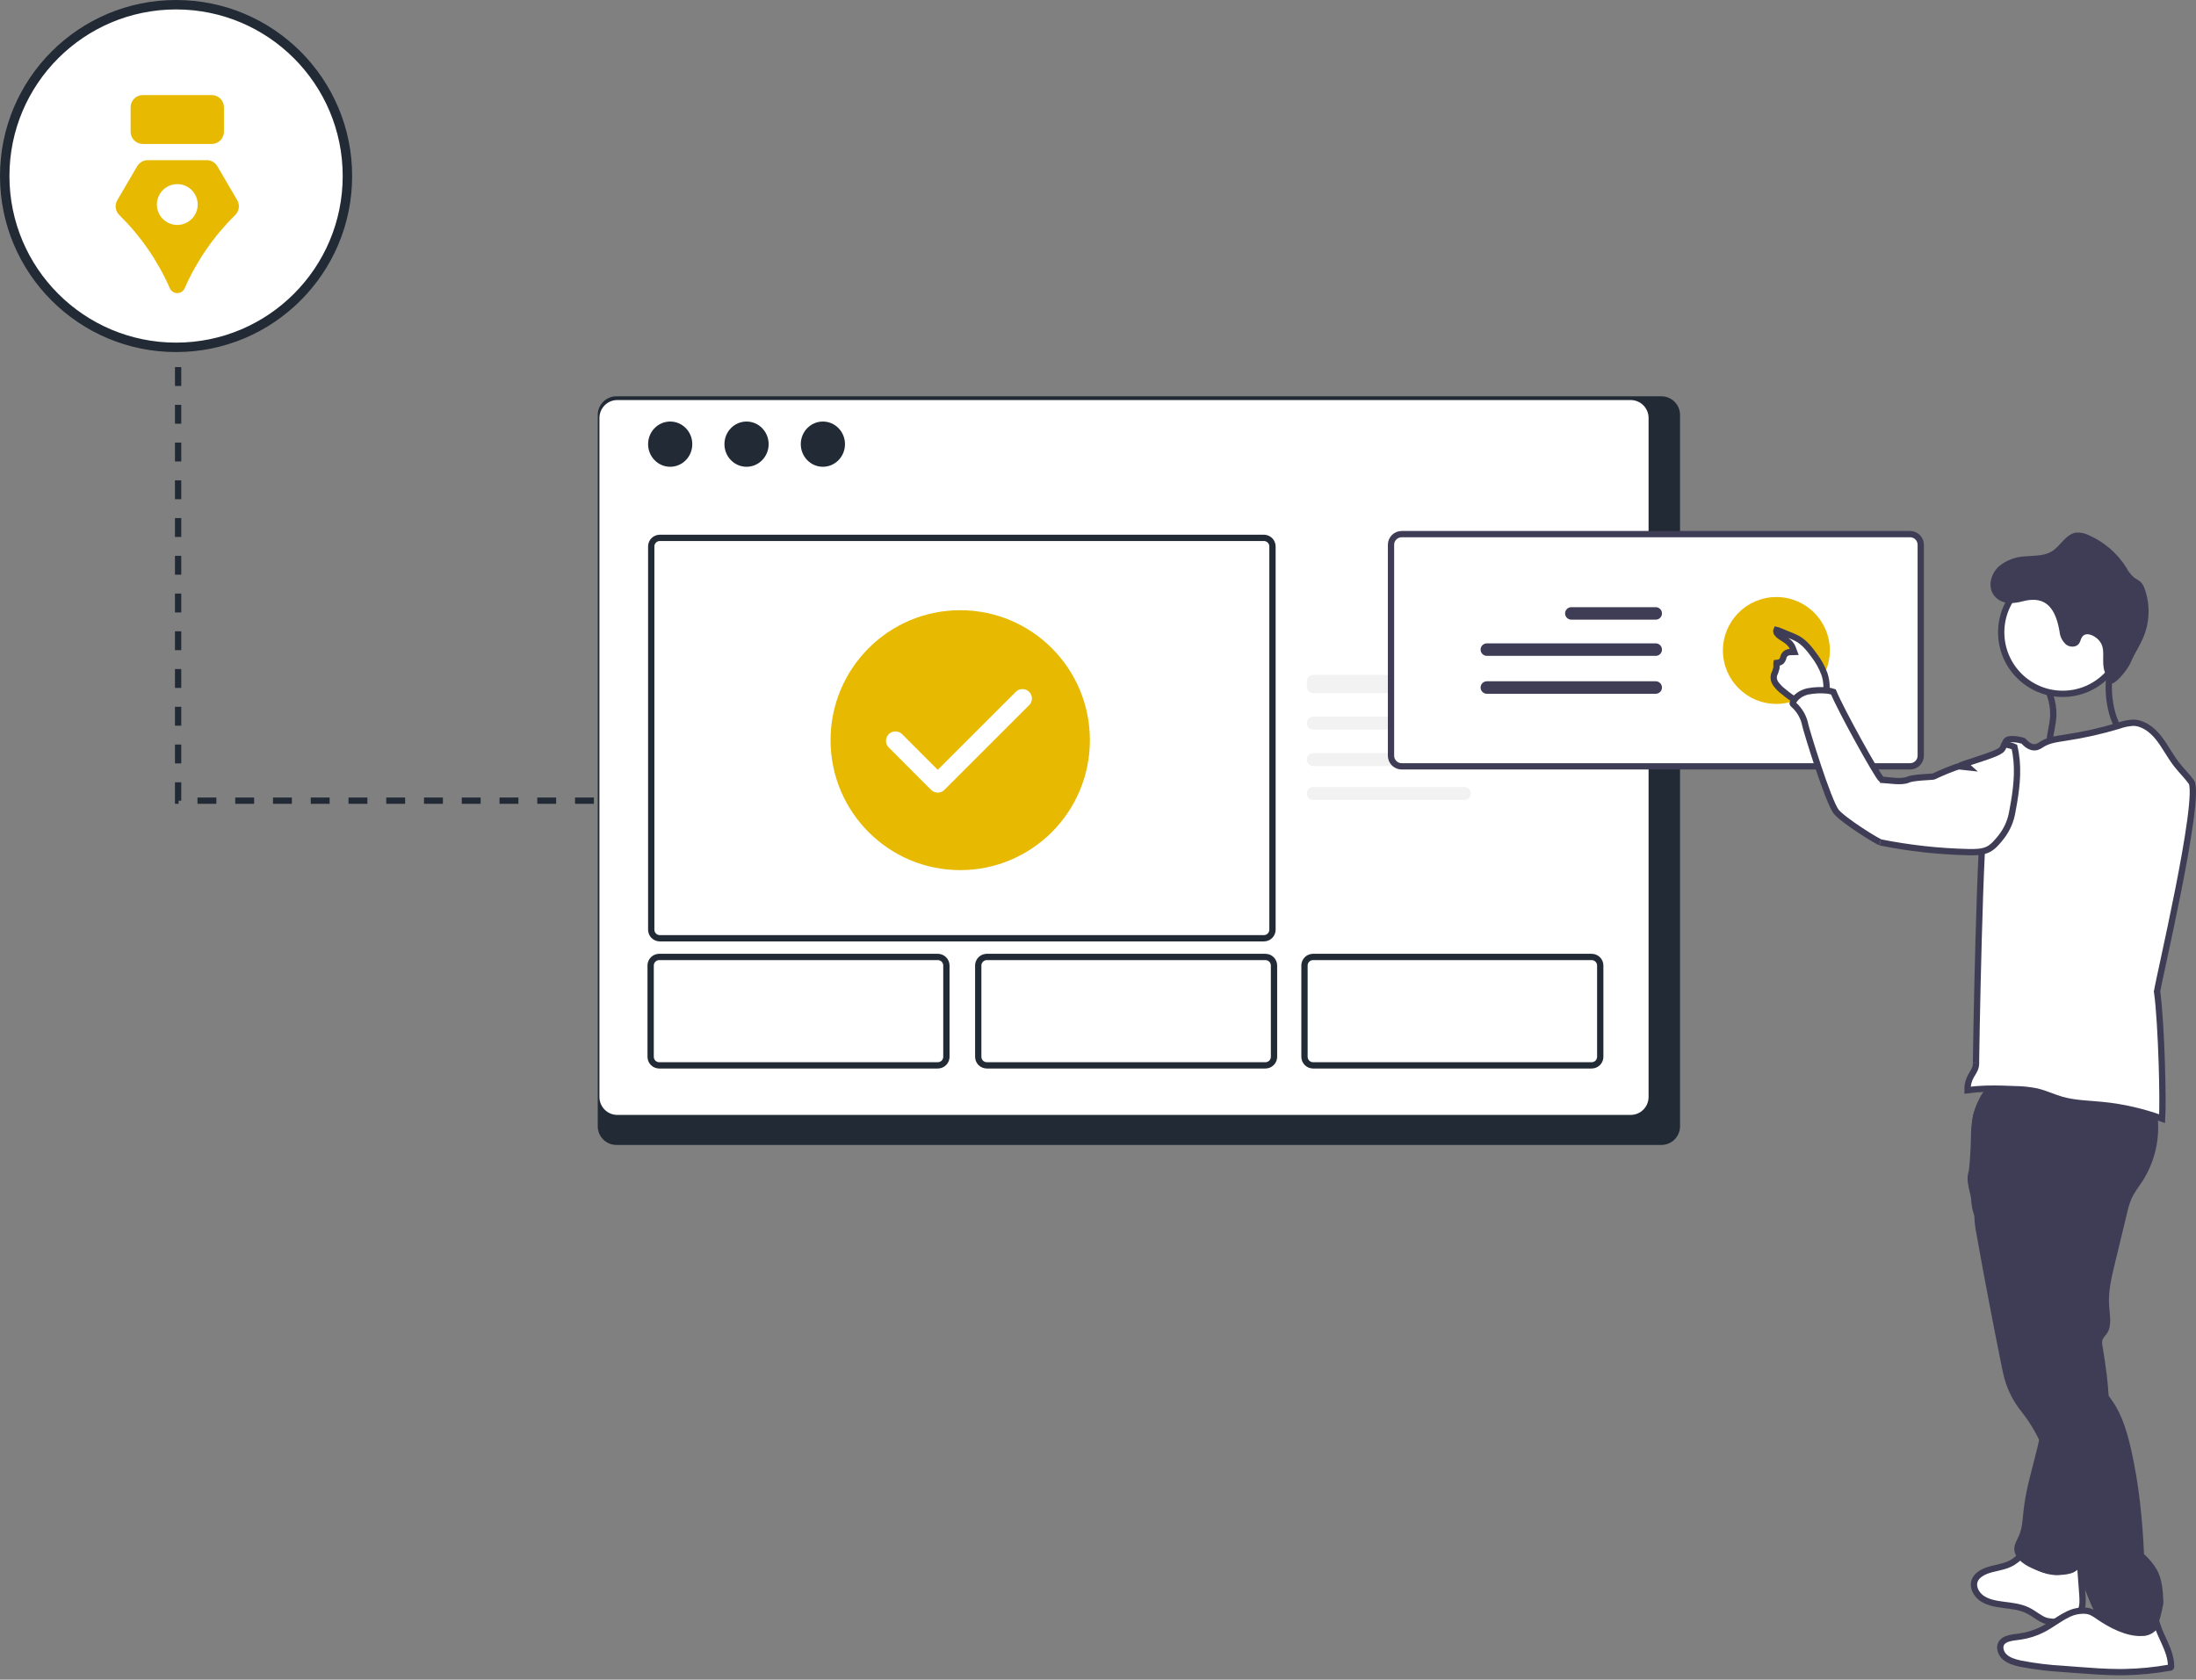 <svg width="349" height="267" viewBox="0 0 349 267" fill="none" xmlns="http://www.w3.org/2000/svg">
<rect x="0" y="0" width="349" height="267" fill="#808080" stroke="none"/>
<path d="M28.307 52.354V127.275H131.21" stroke="#212A35" stroke-dasharray="3 3"/>
<circle cx="27.982" cy="27.982" r="27.232" fill="white" stroke="#212A35" stroke-width="1.5"/>
<g clip-path="url(#clip0_2627_2105)">
<path d="M32.865 25.46L23.483 25.46C23.145 25.46 22.814 25.549 22.52 25.716C22.227 25.883 21.982 26.123 21.81 26.414L18.647 31.82C18.427 32.191 18.338 32.626 18.395 33.054C18.452 33.482 18.651 33.878 18.961 34.178C22.357 37.521 25.086 41.478 27.003 45.84C27.105 46.063 27.27 46.253 27.477 46.386C27.683 46.519 27.924 46.59 28.17 46.59C28.416 46.59 28.657 46.519 28.864 46.386C29.07 46.253 29.235 46.063 29.337 45.84C31.256 41.479 33.987 37.523 37.383 34.182C37.693 33.882 37.892 33.486 37.949 33.058C38.007 32.63 37.918 32.196 37.698 31.824L34.538 26.414C34.366 26.123 34.121 25.883 33.828 25.716C33.535 25.549 33.203 25.46 32.865 25.46ZM31.42 32.514C31.42 33.156 31.23 33.783 30.873 34.317C30.516 34.851 30.009 35.267 29.416 35.512C28.823 35.758 28.171 35.822 27.541 35.697C26.911 35.572 26.333 35.263 25.879 34.809C25.425 34.355 25.116 33.777 24.991 33.147C24.866 32.517 24.93 31.865 25.175 31.272C25.421 30.679 25.837 30.172 26.371 29.815C26.905 29.459 27.532 29.268 28.174 29.268C29.035 29.269 29.86 29.611 30.468 30.22C31.076 30.828 31.419 31.653 31.42 32.514Z" fill="#E7B900"/>
<path d="M33.654 15.114H22.693C21.625 15.114 20.759 15.98 20.759 17.049V20.948C20.759 22.016 21.625 22.882 22.693 22.882H33.654C34.723 22.882 35.589 22.016 35.589 20.948V17.049C35.589 15.98 34.723 15.114 33.654 15.114Z" fill="#E7B900"/>
</g>
<g clip-path="url(#clip1_2627_2105)">
<path d="M264.071 62.999H97.928C97.145 63.007 96.397 63.325 95.847 63.885C95.298 64.444 94.993 65.199 94.999 65.983V179.022C94.995 179.806 95.3 180.559 95.849 181.117C96.398 181.675 97.146 181.993 97.928 182H264.071C264.853 181.992 265.6 181.675 266.149 181.117C266.698 180.559 267.004 179.806 267 179.022V65.983C267.005 65.199 266.7 64.444 266.151 63.885C265.602 63.326 264.854 63.007 264.071 62.999H264.071Z" fill="#212A35"/>
<path d="M259.161 63.591H98.105C97.351 63.592 96.629 63.893 96.096 64.427C95.564 64.961 95.265 65.685 95.265 66.44V174.383C95.266 175.137 95.565 175.86 96.098 176.393C96.63 176.926 97.352 177.226 98.105 177.227H259.161C259.914 177.226 260.636 176.926 261.168 176.393C261.701 175.86 262 175.137 262.001 174.383V66.44C262.001 65.686 261.702 64.962 261.17 64.428C260.638 63.894 259.916 63.593 259.163 63.591L259.161 63.591Z" fill="white"/>
<path d="M152.605 138.315C163.986 138.315 173.212 129.066 173.212 117.658C173.212 106.249 163.986 97 152.605 97C141.224 97 131.998 106.249 131.998 117.658C131.998 129.066 141.224 138.315 152.605 138.315Z" fill="#E7B900"/>
<path d="M142.31 117.765L149.031 124.494L162.497 111.036" stroke="white" stroke-width="3" stroke-linecap="round" stroke-linejoin="round"/>
<path d="M208.731 107.276C208.457 107.276 208.194 107.385 208 107.579C207.806 107.774 207.697 108.037 207.696 108.312V109.141C207.697 109.415 207.806 109.679 208 109.873C208.194 110.067 208.457 110.176 208.731 110.177H232.733C233.007 110.176 233.27 110.067 233.464 109.873C233.658 109.679 233.767 109.415 233.767 109.141V108.312C233.767 108.037 233.658 107.774 233.464 107.579C233.27 107.385 233.007 107.276 232.733 107.276H208.731Z" fill="#F2F2F2"/>
<path d="M200.866 85.5L201.001 85.507C201.313 85.538 201.606 85.676 201.829 85.9C202.085 86.156 202.229 86.503 202.229 86.865V147.784C202.229 148.146 202.084 148.493 201.829 148.749C201.574 149.005 201.227 149.148 200.866 149.148H104.861C104.5 149.148 104.153 149.005 103.897 148.749C103.674 148.525 103.536 148.23 103.505 147.918L103.498 147.783V86.865L103.505 86.73C103.536 86.418 103.674 86.124 103.897 85.9C104.121 85.676 104.415 85.538 104.727 85.507L104.861 85.5H200.866Z" stroke="#212A35"/>
<path d="M201.108 152.118C201.469 152.118 201.816 152.262 202.071 152.518C202.327 152.774 202.47 153.121 202.471 153.483V167.987L202.464 168.122C202.433 168.434 202.295 168.728 202.071 168.952C201.816 169.208 201.469 169.352 201.107 169.352H156.831C156.47 169.352 156.123 169.208 155.867 168.952C155.612 168.696 155.468 168.349 155.468 167.987V153.483L155.475 153.348C155.506 153.036 155.644 152.742 155.867 152.518C156.091 152.294 156.384 152.156 156.696 152.125L156.831 152.118H201.108Z" stroke="#212A35"/>
<path d="M252.957 152.118C253.318 152.118 253.664 152.262 253.92 152.518C254.175 152.774 254.319 153.121 254.319 153.483V167.987L254.312 168.122C254.281 168.434 254.143 168.728 253.92 168.952C253.664 169.208 253.317 169.352 252.956 169.352H208.68C208.319 169.352 207.971 169.208 207.716 168.952C207.461 168.696 207.317 168.349 207.316 167.987V153.483L207.323 153.348C207.355 153.036 207.492 152.742 207.716 152.518C207.939 152.294 208.233 152.156 208.545 152.125L208.68 152.118H252.957Z" stroke="#212A35"/>
<path d="M208.73 113.906C208.593 113.904 208.457 113.93 208.33 113.981C208.202 114.032 208.087 114.108 207.989 114.204C207.891 114.301 207.814 114.416 207.761 114.542C207.708 114.669 207.681 114.805 207.681 114.942C207.681 115.08 207.708 115.216 207.761 115.342C207.814 115.469 207.891 115.584 207.989 115.68C208.087 115.777 208.202 115.853 208.33 115.904C208.457 115.955 208.593 115.98 208.73 115.978H245.56C245.832 115.974 246.091 115.864 246.282 115.67C246.473 115.476 246.58 115.215 246.58 114.942C246.58 114.67 246.473 114.409 246.282 114.215C246.091 114.021 245.832 113.91 245.56 113.906H208.73Z" fill="#F2F2F2"/>
<path d="M208.73 119.708C208.593 119.706 208.457 119.731 208.33 119.783C208.202 119.834 208.087 119.91 207.989 120.006C207.891 120.103 207.814 120.217 207.761 120.344C207.708 120.471 207.681 120.607 207.681 120.744C207.681 120.881 207.708 121.017 207.761 121.144C207.814 121.271 207.891 121.386 207.989 121.482C208.087 121.578 208.202 121.654 208.33 121.706C208.457 121.757 208.593 121.782 208.73 121.78H245.56C245.832 121.776 246.091 121.665 246.282 121.471C246.473 121.278 246.58 121.016 246.58 120.744C246.58 120.472 246.473 120.211 246.282 120.017C246.091 119.823 245.832 119.712 245.56 119.708H208.73Z" fill="#F2F2F2"/>
<path d="M208.73 125.096C208.593 125.094 208.457 125.119 208.33 125.17C208.202 125.221 208.087 125.297 207.989 125.394C207.891 125.49 207.814 125.605 207.761 125.732C207.708 125.858 207.681 125.994 207.681 126.132C207.681 126.269 207.708 126.405 207.761 126.532C207.814 126.658 207.891 126.773 207.989 126.869C208.087 126.966 208.202 127.042 208.33 127.093C208.457 127.144 208.593 127.17 208.73 127.168H232.732C233.004 127.164 233.263 127.053 233.454 126.859C233.645 126.665 233.752 126.404 233.752 126.132C233.752 125.859 233.645 125.598 233.454 125.404C233.263 125.21 233.004 125.099 232.732 125.096" fill="#F2F2F2"/>
<path d="M106.511 74.199C108.451 74.199 110.023 72.589 110.023 70.603C110.023 68.618 108.451 67.008 106.511 67.008C104.571 67.008 102.999 68.618 102.999 70.603C102.999 72.589 104.571 74.199 106.511 74.199Z" fill="#212A35"/>
<path d="M149.044 152.118C149.405 152.118 149.751 152.262 150.007 152.518C150.262 152.774 150.406 153.121 150.406 153.483V167.987L150.399 168.122C150.368 168.434 150.23 168.728 150.007 168.952C149.751 169.208 149.404 169.352 149.043 169.352H104.767C104.406 169.352 104.058 169.208 103.803 168.952C103.547 168.696 103.404 168.349 103.403 167.987V153.483L103.41 153.348C103.441 153.036 103.579 152.742 103.803 152.518C104.026 152.294 104.32 152.156 104.632 152.125L104.767 152.118H149.044Z" stroke="#212A35"/>
<path d="M118.644 74.199C120.584 74.199 122.156 72.589 122.156 70.603C122.156 68.618 120.584 67.008 118.644 67.008C116.704 67.008 115.132 68.618 115.132 70.603C115.132 72.589 116.704 74.199 118.644 74.199Z" fill="#212A35"/>
<path d="M130.777 74.199C132.717 74.199 134.289 72.589 134.289 70.603C134.289 68.618 132.717 67.008 130.777 67.008C128.837 67.008 127.265 68.618 127.265 70.603C127.265 72.589 128.837 74.199 130.777 74.199Z" fill="#212A35"/>
</g>
<path d="M303.561 84.905H222.761C221.825 84.905 221.066 85.664 221.066 86.599V120.126C221.067 121.061 221.825 121.819 222.761 121.819H303.561C304.496 121.819 305.255 121.061 305.255 120.126V86.599C305.255 85.722 304.589 85.001 303.734 84.914L303.561 84.905Z" fill="white" stroke="#3F3D56"/>
<path d="M282.313 111.892C277.621 111.892 273.817 108.09 273.817 103.399C273.817 98.709 277.621 94.906 282.313 94.906C287.005 94.906 290.809 98.709 290.809 103.399C290.809 108.09 287.005 111.892 282.313 111.892Z" fill="#E7B900"/>
<path d="M263.137 102.271C263.4 102.271 263.653 102.375 263.839 102.561C264.025 102.748 264.13 103 264.13 103.264C264.13 103.527 264.025 103.78 263.839 103.966C263.653 104.152 263.4 104.257 263.137 104.257H236.314C236.05 104.261 235.796 104.16 235.607 103.977C235.417 103.794 235.309 103.543 235.304 103.28C235.3 103.016 235.4 102.762 235.584 102.573C235.767 102.384 236.018 102.275 236.281 102.271H263.137Z" fill="#3F3D56"/>
<path d="M263.137 96.516C263.4 96.516 263.653 96.621 263.839 96.807C264.025 96.993 264.13 97.246 264.13 97.509C264.13 97.772 264.025 98.025 263.839 98.211C263.653 98.398 263.4 98.502 263.137 98.502H249.741C249.478 98.507 249.223 98.406 249.034 98.223C248.845 98.04 248.736 97.789 248.731 97.525C248.727 97.262 248.828 97.008 249.011 96.819C249.194 96.629 249.445 96.52 249.708 96.516H263.137Z" fill="#3F3D56"/>
<path d="M263.137 108.297C263.4 108.297 263.653 108.401 263.839 108.588C264.025 108.774 264.13 109.027 264.13 109.29C264.13 109.553 264.025 109.806 263.839 109.992C263.653 110.178 263.4 110.283 263.137 110.283H236.314C236.05 110.287 235.796 110.187 235.607 110.004C235.417 109.82 235.309 109.57 235.304 109.306C235.3 109.043 235.4 108.789 235.584 108.599C235.767 108.41 236.018 108.301 236.281 108.297H263.137Z" fill="#3F3D56"/>
<path d="M335.246 104.819C335.08 104.827 334.962 104.841 334.765 104.855V104.856C332.79 105.006 330.825 105.26 328.877 105.615L328.872 105.616C328.634 105.658 327.292 105.983 325.949 106.294C325.289 106.447 324.636 106.595 324.144 106.697C324.105 106.704 324.067 106.712 324.03 106.719C324.749 107.958 325.355 109.258 325.842 110.606L325.846 110.616C326.174 111.596 326.335 112.625 326.321 113.658L326.32 113.664C326.3 114.467 326.154 115.249 326.012 115.989C325.902 116.561 325.795 117.107 325.733 117.65C327.71 117.667 329.686 117.24 331.734 116.841C333.464 116.504 335.241 116.19 337.038 116.239C336.362 115.383 335.949 114.331 335.679 113.343L335.678 113.342C335.168 111.457 335.016 109.493 335.229 107.552V107.55C335.244 107.424 335.266 107.3 335.296 107.177C335.379 106.805 335.541 106.296 335.639 105.926C335.754 105.488 335.795 105.188 335.764 105.026V105.025C335.742 104.912 335.709 104.88 335.702 104.873C335.692 104.864 335.665 104.844 335.588 104.829C335.505 104.814 335.395 104.811 335.246 104.819Z" stroke="#3F3D56"/>
<path d="M282.339 100.119C282.331 100.135 282.32 100.161 282.312 100.2C282.28 100.352 282.317 100.538 282.39 100.644V100.646C282.634 101.003 283.035 101.238 283.56 101.575C284.035 101.881 284.63 102.285 284.895 102.98L285.144 103.636L284.442 103.657C284.212 103.664 283.99 103.745 283.808 103.886C283.632 104.022 283.504 104.21 283.438 104.422C283.4 104.672 283.292 104.906 283.124 105.097L283.096 105.129L283.062 105.155C282.841 105.334 282.577 105.354 282.469 105.364C282.402 105.371 282.362 105.375 282.339 105.378C282.336 105.396 282.328 105.423 282.326 105.463C282.322 105.543 282.326 105.632 282.33 105.754C282.334 105.864 282.338 106.007 282.325 106.146L282.321 106.185L282.312 106.222C282.218 106.592 282.089 106.953 281.927 107.299C281.874 107.531 281.869 107.772 281.914 108.007C281.962 108.252 282.063 108.484 282.21 108.687C282.563 109.168 282.985 109.594 283.464 109.951L283.474 109.958L283.482 109.966C283.822 110.244 284.154 110.515 284.499 110.757L284.508 110.763L284.517 110.77C285.087 111.21 285.767 111.487 286.483 111.572C286.927 111.598 287.677 111.48 288.413 111.234C288.778 111.112 289.122 110.964 289.406 110.8C289.689 110.636 289.884 110.474 289.992 110.329C290.208 109.965 290.31 109.544 290.285 109.121V109.101C290.275 108.434 290.162 107.773 289.95 107.141C289.555 106.072 289.001 105.069 288.307 104.166L288.302 104.16L288.298 104.153C287.537 103.095 286.737 102.127 285.702 101.539C285.342 101.346 284.97 101.176 284.589 101.028L284.581 101.025C283.892 100.745 283.193 100.455 282.508 100.175L282.492 100.169L282.478 100.161C282.434 100.14 282.387 100.127 282.339 100.119Z" fill="white" stroke="#3F3D56"/>
<path d="M321.391 247.427C321.329 247.404 321.244 247.401 321.086 247.479C320.903 247.571 320.712 247.725 320.477 247.916C320.429 247.956 320.376 248 320.322 248.042V248.043C319.737 248.507 319.065 248.774 318.405 248.967C318.075 249.063 317.74 249.144 317.415 249.219C317.086 249.295 316.772 249.364 316.464 249.444C315.862 249.601 315.262 249.831 314.775 250.153C314.291 250.475 313.945 250.87 313.793 251.355L313.791 251.359C313.772 251.417 313.757 251.477 313.746 251.537L313.745 251.544C313.578 252.384 314.051 253.355 314.835 253.968L314.995 254.085C315.94 254.729 317.137 254.946 318.408 255.109C319.642 255.268 321.047 255.397 322.288 256.007H322.289C322.821 256.27 323.315 256.619 323.759 256.912C324.215 257.213 324.638 257.467 325.093 257.621C325.982 257.862 326.917 257.876 327.812 257.66L327.825 257.657L327.838 257.655L328.269 257.564C329.259 257.33 330.127 256.934 330.578 256.213V256.212L330.66 256.069C331.04 255.345 331.007 254.422 330.933 253.396C330.841 252.191 330.752 250.985 330.664 249.776L330.662 249.755L330.663 249.733C330.666 249.522 330.613 249.314 330.512 249.129C330.405 248.984 330.279 248.928 330.091 248.923C329.861 248.916 329.562 248.99 329.192 249.128C328.804 249.273 328.481 249.428 328.068 249.593C327.707 249.737 327.287 249.884 326.902 249.883C324.985 249.88 322.982 248.855 321.651 247.632L321.64 247.621L321.629 247.609C321.559 247.537 321.479 247.475 321.391 247.427Z" fill="white" stroke="#3F3D56"/>
<path d="M342.674 176.049C343.495 180.08 342.717 184.273 340.503 187.741C339.899 188.676 339.191 189.554 338.737 190.571C338.44 191.296 338.209 192.047 338.048 192.814L336.092 200.911C335.564 203.096 335.032 205.325 335.191 207.569C335.301 209.132 335.695 210.889 334.733 212.125C334.5 212.361 334.304 212.63 334.151 212.924C334.055 213.267 334.051 213.63 334.141 213.976C335.131 219.854 335.865 226 334.077 231.687C332.456 236.842 332.364 242.553 330.986 247.778C330.816 248.425 330.621 249.107 330.131 249.562C329.762 249.872 329.32 250.082 328.848 250.172C326.817 250.655 324.673 250.089 322.78 249.212C321.449 248.595 320.017 247.514 320.131 246.052C320.185 245.356 320.591 244.748 320.867 244.105C321.408 242.849 321.451 241.444 321.597 240.084C321.964 236.666 323.017 233.368 323.813 230.026C324.609 226.683 325.15 223.19 324.477 219.821C323.1 212.851 320.895 206.071 317.911 199.624C317.781 199.281 317.576 198.971 317.31 198.719C317.01 198.549 316.726 198.355 316.458 198.138C316.252 197.818 316.119 197.457 316.069 197.079C315.773 196.013 314.893 195.226 314.304 194.289C312.815 191.924 313.287 188.892 313.342 186.098C313.395 183.381 313.004 180.639 313.45 177.959C313.895 175.279 315.431 172.537 318.015 171.697C319.296 171.281 320.68 171.376 322.02 171.508C329.116 172.21 336.013 173.499 342.674 176.049Z" fill="#3F3D56"/>
<path d="M313.767 193.091C313.788 194.147 313.907 195.198 314.124 196.232C315.375 203.249 316.708 210.25 318.123 217.237C318.248 217.843 318.37 218.45 318.533 219.044C319.06 220.989 319.983 222.803 321.243 224.375C327.141 231.727 327.65 242.402 330.85 251.268C331.066 251.867 331.282 252.469 331.511 253.061C332.089 254.564 332.748 256.034 333.485 257.466C333.571 257.674 333.711 257.856 333.892 257.991C334.09 258.091 334.312 258.134 334.534 258.116C337.413 258.132 338.821 260.344 341.409 259.084C341.779 258.948 343.013 257.804 343.215 257.466C343.314 257.195 343.86 254.932 343.822 254.646C343.734 252.889 343.626 251.067 342.787 249.523C342.231 248.599 341.54 247.762 340.739 247.04C340.49 241.524 339.944 235.997 338.73 230.611C338.108 227.857 337.338 225.072 335.739 222.745C334.56 221.026 332.868 219.329 333.076 217.256C333.167 216.345 333.549 215.212 332.807 214.676C332.483 214.441 332.005 214.411 331.785 214.077C331.697 213.92 331.648 213.743 331.641 213.562C331.489 212.14 331.578 210.701 331.904 209.308C332.174 208.398 332.386 207.472 332.538 206.535C332.633 205.588 332.472 204.564 331.841 203.857C331.802 201.964 331.855 199.998 331.816 198.108C331.741 197.031 331.831 195.948 332.081 194.897C332.225 194.402 332.444 193.929 332.555 193.422C332.95 191.604 331.962 189.425 333.139 187.983C333.628 187.384 334.384 187.087 335.026 186.655C336.308 185.8 337.149 184.4 337.617 182.929C338.032 181.441 338.278 179.911 338.351 178.368C338.389 178.04 338.393 177.71 338.362 177.381C338.341 177.211 338.296 177.045 338.229 176.888C337.863 176.066 336.881 175.748 336.006 175.537C330.447 174.204 324.75 173.538 319.034 173.553C316.92 172.114 315.729 172.628 314.832 174.152C314.337 175.083 313.936 176.061 313.637 177.072C313.227 178.309 313.202 185.234 312.804 186.477C312.289 188.095 313.786 191.394 313.767 193.091Z" fill="#3F3D56"/>
<path d="M327.82 90.737C322.42 90.737 318.043 95.115 318.043 100.515C318.043 105.915 322.42 110.293 327.82 110.293C333.22 110.293 337.598 105.915 337.599 100.515C337.599 95.115 333.221 90.737 327.82 90.737Z" fill="white" stroke="#3F3D56"/>
<path d="M339.022 114.887C338.239 114.929 337.466 115.088 336.729 115.356L336.717 115.361L336.703 115.365C333.96 116.192 331.161 116.821 328.328 117.248C326.987 117.45 325.733 117.612 324.695 118.203L324.491 118.327C324.255 118.503 323.994 118.642 323.715 118.737L323.695 118.743L323.675 118.749C323.16 118.878 322.699 118.709 322.344 118.479C322.04 118.283 321.775 118.018 321.56 117.777C321.099 117.629 320.623 117.536 320.141 117.502L319.917 117.49C319.402 117.474 319.045 117.548 318.859 117.742C318.71 117.953 318.621 118.201 318.605 118.459L318.604 118.479L318.602 118.5C318.503 119.196 318.456 119.898 318.396 120.628C318.338 121.35 318.267 122.093 318.12 122.831V122.832C317.674 125.06 316.556 127.073 315.501 128.967C315.509 128.952 315.493 128.98 315.467 129.096C315.443 129.198 315.417 129.338 315.391 129.517C315.338 129.873 315.286 130.359 315.234 130.959C315.131 132.157 315.031 133.785 314.938 135.701C314.75 139.532 314.586 144.491 314.451 149.412C314.316 154.332 314.21 159.211 314.14 162.878C314.104 164.711 314.078 166.242 314.061 167.323C314.052 167.863 314.047 168.291 314.043 168.588C314.041 168.736 314.04 168.852 314.039 168.932C314.038 169.03 314.039 169.045 314.038 169.027L314.039 169.042V169.056C314.047 169.49 313.902 169.869 313.739 170.184C313.658 170.341 313.567 170.493 313.482 170.631C313.395 170.774 313.316 170.899 313.244 171.026C312.851 171.724 312.656 172.515 312.678 173.314L312.734 173.309C314.604 173.03 316.493 173.017 318.356 173.07L320.209 173.138C321.351 173.15 322.49 173.266 323.611 173.486L323.618 173.488L323.626 173.49C324.335 173.652 325.015 173.892 325.667 174.133C326.328 174.377 326.955 174.619 327.599 174.807C329.669 175.409 331.83 175.43 334.097 175.652C337.35 175.972 340.549 176.703 343.616 177.827C343.705 176.179 343.681 172.724 343.562 169.005C343.425 164.708 343.165 160.14 342.828 157.743L342.83 157.742C342.819 157.665 342.825 157.595 342.826 157.583C342.829 157.547 342.835 157.506 342.841 157.466C342.853 157.383 342.871 157.276 342.896 157.147C342.944 156.89 343.018 156.531 343.111 156.086C343.298 155.196 343.568 153.95 343.889 152.465C344.53 149.493 345.374 145.555 346.166 141.554C346.958 137.551 347.694 133.493 348.121 130.28C348.335 128.672 348.469 127.289 348.495 126.234C348.508 125.707 348.494 125.274 348.453 124.944C348.41 124.596 348.343 124.431 348.305 124.376C347.966 123.893 347.577 123.442 347.166 122.978C346.761 122.52 346.329 122.044 345.936 121.539C345.381 120.828 344.906 120.064 344.445 119.331C343.98 118.59 343.529 117.877 343.004 117.225C341.954 115.919 340.54 114.899 339.022 114.887Z" fill="white" stroke="#3F3D56"/>
<path d="M290.542 109.778C289.452 109.659 288.35 109.704 287.273 109.911C286.25 110.165 285.337 110.772 284.949 111.635L284.942 111.651L284.934 111.667C284.909 111.713 284.896 111.764 284.895 111.815C284.936 111.905 284.998 111.983 285.079 112.041L285.104 112.059L285.127 112.08C286.052 112.93 286.678 114.055 286.911 115.289V115.29C286.935 115.419 287.164 116.224 287.534 117.437C287.898 118.63 288.387 120.178 288.914 121.762C289.442 123.346 290.007 124.961 290.525 126.288C290.785 126.952 291.03 127.539 291.251 128.012C291.477 128.494 291.664 128.826 291.801 129.003C292.049 129.319 292.574 129.783 293.276 130.321C293.968 130.852 294.792 131.426 295.601 131.961C296.409 132.495 297.197 132.987 297.812 133.348C298.121 133.528 298.382 133.674 298.579 133.776C298.678 133.828 298.756 133.866 298.813 133.892C298.884 133.923 298.888 133.918 298.854 133.912L298.867 133.915C303.483 134.839 308.172 135.354 312.879 135.455C314.04 135.48 315.119 135.456 316.013 134.993C316.79 134.588 317.381 133.874 318.017 133.081L318.042 133.049C318.977 131.854 319.591 130.439 319.823 128.939L319.824 128.931L319.826 128.921L320.067 127.602C320.581 124.602 320.825 121.616 320.141 118.74C319.705 118.55 319.244 118.422 318.772 118.359L318.749 118.356L318.727 118.352C318.659 118.336 318.588 118.341 318.522 118.364C318.512 118.378 318.492 118.411 318.464 118.479C318.436 118.548 318.42 118.595 318.383 118.692C318.351 118.774 318.31 118.876 318.252 118.977C318.176 119.109 318.064 119.209 317.974 119.277C317.876 119.351 317.762 119.42 317.643 119.485C317.404 119.616 317.102 119.749 316.771 119.882C316.105 120.148 315.27 120.429 314.471 120.69C313.663 120.954 312.898 121.196 312.344 121.389C312.303 121.403 312.263 121.418 312.226 121.432L312.841 121.98L311.322 121.817C311.32 121.818 311.316 121.819 311.312 121.819C311.285 121.824 311.243 121.832 311.186 121.848C311.07 121.878 310.916 121.928 310.731 121.992C310.364 122.12 309.904 122.299 309.44 122.488C308.732 122.778 308.055 123.077 307.697 123.244L307.458 123.363L307.446 123.37C307.384 123.404 307.326 123.419 307.305 123.424C307.275 123.431 307.246 123.437 307.223 123.44C307.176 123.448 307.122 123.455 307.067 123.46C306.957 123.471 306.813 123.481 306.65 123.491C306.32 123.513 305.9 123.536 305.452 123.571C305.005 123.606 304.543 123.651 304.14 123.713C303.722 123.777 303.418 123.852 303.254 123.929C302.966 124.064 302.617 124.122 302.281 124.146C301.937 124.171 301.562 124.164 301.198 124.143C300.833 124.121 300.468 124.085 300.143 124.052C299.812 124.018 299.533 123.989 299.318 123.976L299.319 123.972C299.18 123.964 299.083 123.906 299.057 123.889C299.01 123.858 298.974 123.825 298.952 123.804C298.906 123.759 298.862 123.706 298.824 123.658C298.747 123.559 298.652 123.422 298.546 123.261C298.332 122.935 298.049 122.471 297.72 121.915C297.06 120.801 296.202 119.291 295.329 117.705C293.688 114.725 291.956 111.42 291.373 109.987C291.1 109.902 290.823 109.832 290.542 109.778Z" fill="white" stroke="#3F3D56"/>
<path d="M331.6 256.05C330.536 255.953 329.467 256.17 328.525 256.674L328.512 256.681C327.866 257.001 327.255 257.394 326.62 257.806C325.993 258.214 325.34 258.642 324.646 259H324.646C323.509 259.584 322.282 259.973 321.016 260.149L321.015 260.15C320.37 260.239 319.757 260.295 319.207 260.455C318.685 260.607 318.311 260.831 318.086 261.187L318.062 261.227C317.701 261.834 317.932 262.767 318.567 263.36C319.205 263.955 320.111 264.238 321.097 264.452C323.339 264.888 325.609 265.169 327.89 265.291L327.9 265.292L330.147 265.464C332.343 265.63 334.519 265.797 336.699 265.805L337.706 265.798C340.055 265.753 342.397 265.524 344.711 265.113L344.779 265.1L344.847 265.107C344.876 265.11 344.906 265.106 344.934 265.095C344.961 265.085 344.985 265.068 345.005 265.047C345.024 265.025 345.038 264.999 345.046 264.97C345.054 264.942 345.055 264.912 345.049 264.884L345.04 264.838L345.039 264.792C345.017 263.531 344.585 262.393 344.049 261.194C343.62 260.236 343.119 259.221 342.772 258.123C342.765 258.142 342.758 258.161 342.752 258.178C342.74 258.21 342.727 258.246 342.713 258.278C342.708 258.289 342.674 258.371 342.612 258.442L342.609 258.445C342.324 258.769 342.041 259.046 341.692 259.242C341.336 259.442 340.946 259.537 340.477 259.562V259.563C339.241 259.631 337.962 259.29 336.785 258.793C335.604 258.294 334.492 257.625 333.578 257.003L333.569 256.997L333.562 256.991C333.205 256.726 332.826 256.49 332.43 256.288C332.166 256.17 331.886 256.09 331.6 256.05Z" fill="white" stroke="#3F3D56"/>
<path opacity="0.1" d="M339.478 101.942C339.261 102.077 339.02 102.167 338.768 102.207C338.45 102.299 338.115 102.322 337.788 102.273C337.46 102.224 337.147 102.104 336.87 101.923L339.478 101.942Z" fill="#3F3D56"/>
<path d="M317.727 89.981C318.889 89.05 320.315 88.511 321.802 88.442C323.258 88.311 324.827 88.408 326.072 87.657C327.489 86.788 328.296 84.904 329.932 84.664C330.638 84.611 331.344 84.755 331.972 85.081C334.408 86.154 336.469 87.927 337.895 90.174C338.219 90.807 338.661 91.373 339.198 91.84C339.529 92.031 339.85 92.24 340.16 92.465C340.489 92.797 340.73 93.206 340.861 93.655C341.719 96.099 341.658 98.773 340.689 101.175C340.113 102.593 339.232 103.865 338.629 105.289C338.027 106.713 335.733 109.279 335.362 108.526C334.992 107.773 334.486 107.052 334.336 106.217C334.043 104.575 334.678 103.037 333.576 101.786C332.894 101.013 331.565 100.387 330.936 101.2C330.688 101.515 330.649 101.946 330.429 102.277C329.994 102.923 328.972 102.937 328.354 102.459C327.766 101.937 327.397 101.212 327.32 100.429C326.734 96.917 325.288 94.574 321.485 95.578C320.067 95.954 318.431 96.124 317.246 95.036C315.685 93.602 316.33 91.224 317.727 89.981Z" fill="#3F3D56"/>
<defs>
<clipPath id="clip0_2627_2105">
<rect width="27.08" height="27.08" fill="white" transform="translate(9.026 27.982) rotate(-45)"/>
</clipPath>
<clipPath id="clip1_2627_2105">
<rect width="172" height="119" fill="white" transform="translate(95 63)"/>
</clipPath>
</defs>
</svg>
